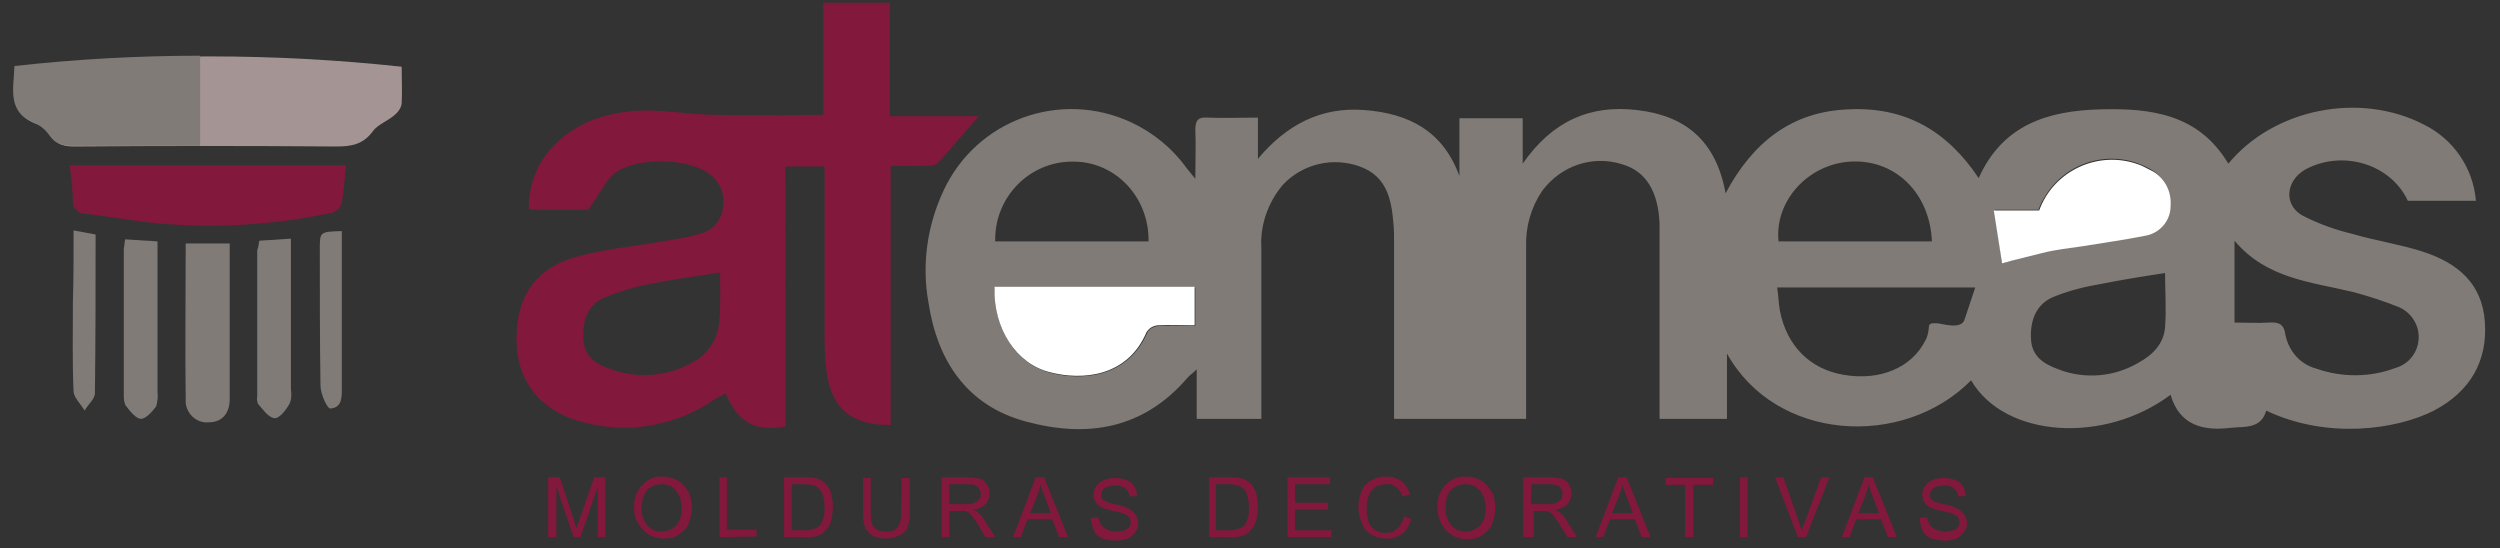<?xml version="1.0" encoding="utf-8"?>
<!-- Generator: Adobe Illustrator 19.2.1, SVG Export Plug-In . SVG Version: 6.00 Build 0)  -->
<svg version="1.1" id="Capa_1" xmlns="http://www.w3.org/2000/svg" xmlns:xlink="http://www.w3.org/1999/xlink" x="0px" y="0px"
	 viewBox="0 0 363.5 79.7" style="enable-background:new 0 0 363.5 79.7;" xml:space="preserve">
<rect x="0" y="0" width="363.5" height="79.7" fill="#333333" stroke="none"/>
<style type="text/css">
	.st0{fill:#807B76;}
	.st1{fill:#82183C;}
	.st2{fill:#A49594;}
	.st3{fill:#FFFFFF;}
</style>
<title>ateneas</title>
<g>
	<g id="dSWJBB">
		<path class="st0" d="M286.6,55.3c-9.9,10-28.4,8.9-35.5-3.9v9.5h-9.8v-2.3c0-7.8,0-15.7,0-23.5c0-0.9,0-1.7,0-2.6
			c-0.2-4.7-2-7.6-5.4-8.6c-4.3-1.4-9,0.2-11.7,3.9c-1.6,2.4-2.4,5.2-2.3,8.1c0,7.5,0,15,0,22.5c0,0.8,0,1.6,0,2.5h-19.2
			c0-0.7,0-1.5,0-2.2c0-7.8,0-15.5,0-23.3c0-1,0-2-0.1-3c-0.3-3.5-1-6.8-4.9-8.2c-3.9-1.4-8.3-0.4-11.2,2.7
			c-2.1,2.5-3.3,5.8-3.1,9.1c0,7.4,0,14.8,0,22.2c0,0.9,0,1.7,0,2.7H174v-7.2c-0.7,0.7-1.1,0.9-1.4,1.3c-6.4,7.4-14.5,8.7-23.4,6.3
			c-8.6-2.3-12.9-8.8-14.2-17.3c-1-5.5-0.2-11.2,2.2-16.3c4.8-10.3,17-14.7,27.3-9.9c3.2,1.5,6,3.8,8,6.6c0.3,0.4,0.6,0.7,1.3,1.6
			c0-2.8,0.1-4.9,0-7.1c0-1.4,0.4-1.9,1.8-1.8c2.3,0.1,4.7,0,7.3,0v6c4.1-4.9,9.1-7.6,15.5-7.1c6.4,0.5,11.4,3,13.8,9.6v-8.4h9.2
			v6.6c4.3-6.2,9.8-8.6,16.6-7.8c7,0.8,11.5,4.4,12.9,12.1c4-7.5,9.7-11.9,17.9-12.2c8.2-0.4,14.3,3.1,18.9,10
			c3.5-7.8,10.1-9.8,17.7-10c7.4-0.2,14.3,0.7,18.6,7.9c6.6-8,19.1-10.5,28.4-5.7c4.3,2.1,7.2,6.3,7.6,11.1h-9.9
			c-2.5-5.4-9.6-7.5-15-4.5c-2.7,1.6-3.1,5-0.4,6.6c2.3,1.2,4.8,2.1,7.3,2.7c3.4,1,6.9,1.5,10.3,2.6c4.9,1.6,8.6,4.5,9,10.2
			c0.4,5.7-2.1,10.1-7.4,12.9c-5.5,2.8-15.6,4.2-24.4,0c-0.7,2.7-3.2,2.3-5.1,2.5c-4,0.5-7.5-0.3-8.8-4.8
			C306,64.6,291.5,63.7,286.6,55.3z M144.6,41.7c-0.1,6.1,3.1,11.2,8.1,12.5c4.9,1.3,11.4,0.5,14.1-5.8c0.3-0.6,0.9-0.9,1.6-1
			c1.8-0.1,3.5,0,5.4,0v-5.6H144.6z M324.9,35v11.9c1.8,0,3.4,0.1,5,0c1.4-0.1,2.2,0.2,2.4,1.8c0.5,2.4,2.2,4.3,4.5,4.9
			c3.7,1.3,7.8,1.3,11.5-0.1c2.5-0.7,3.9-3.3,3.2-5.8c-0.4-1.3-1.3-2.4-2.6-3c-2.2-0.9-4.4-1.6-6.6-2.2
			C336.2,41,329.6,40.6,324.9,35L324.9,35z M287.2,41.8h-28.8c0.2,1.3,0.2,2.3,0.4,3.4c1,5.1,4.4,8.5,9.3,9.3
			c5.2,0.9,9.9-1,11.9-5.1c0.9-1.8-0.2-2.5,1.6-2.4c0.7,0,3.7,1.1,4.1-0.7C286.2,44.8,286.7,43.3,287.2,41.8L287.2,41.8z
			 M291.1,38.3c2-0.6,3.8-1.2,5.7-1.7c1.9-0.4,4-0.6,5.9-1c3-0.5,6.1-0.9,9-1.5c2.2-0.3,3.8-2.1,3.8-4.3c0.2-2.2-1-4.3-3-5.3
			c-5.4-3-12.2-1.1-15.3,4.3c-0.3,0.5-0.6,1.1-0.8,1.7H290L291.1,38.3z M314.8,39.7c-3.3,0.5-6.4,1-9.4,1.6c-2.4,0.4-4.7,1-6.9,1.9
			c-2.5,1.1-3.3,3.4-3.2,6s1.8,3.7,4,4.5c3.8,1.5,8.2,1.1,11.7-1c2-1.1,3.6-2.7,3.8-5.1C315,45,314.8,42.3,314.8,39.7L314.8,39.7z
			 M167,35.1c0.1-6.5-4.9-11.7-11.1-11.6c-6.2,0-11.2,5.1-11.2,11.3c0,0.1,0,0.2,0,0.3H167L167,35.1z M280.9,35.1
			c-0.3-7.1-5.4-12-11.9-11.6c-6.2,0.4-11,5.8-10.4,11.6H280.9L280.9,35.1z"/>
		<path class="st1" d="M85.5,30.5h-7.1c-0.4,0-0.8,0-1.5-0.1c-0.1-3.4,1.2-6.7,3.5-9.1c3.3-3.5,7.7-4.9,12.3-5.2
			c3.8-0.2,7.6,0.6,11.5,0.6c5.1,0.1,10.2,0,15.5,0V0.4h9.7v16.5h12.9c-2,2.3-3.9,4.5-5.8,6.7c-0.5,0.4-1.1,0.6-1.7,0.5
			c-1.7,0.1-3.4,0-5.3,0v37.7c-5.7,0-8.5-2.3-9.3-7.6c-0.2-1.5-0.3-3.1-0.3-4.7c0-8.4,0-16.8,0-25.3h-5.7V62
			c-4.5,0.8-6.9-0.6-8.7-4.8L104,58c-5.7,4-12.9,5.2-19.6,3.3c-6-1.7-9.3-6-9.3-12c0-6.4,2.9-10.5,9.2-12.1
			c4.3-1.1,8.8-1.5,13.2-2.3c1.4-0.2,2.8-0.5,4.2-0.9c1.8-0.4,3.2-1.9,3.4-3.7c0.4-2.1-0.5-4.2-2.4-5.3c-3.3-2.1-10.5-2.1-13.5,0.3
			C87.9,26.6,87,28.5,85.5,30.5z M104.7,39.6c-3.5,0.6-6.9,1-10.2,1.7c-2.3,0.4-4.5,1.1-6.7,2c-2.4,1.1-3.1,3.4-3,5.9
			s1.7,3.7,3.8,4.4c3.9,1.5,8.3,1.2,11.9-0.8c2.4-1.2,4-3.6,4.1-6.3C104.8,44.2,104.7,41.9,104.7,39.6z"/>
		<path class="st2" d="M58.4,9.7c0,1.8,0.1,3.6,0,5.4c-0.1,0.6-0.5,1.2-1,1.6c-1,0.9-2.5,1.4-3.2,2.4c-1.4,1.9-3.1,2.2-5.3,2.2
			c-12.7-0.1-25.4-0.1-38,0c-1.5,0-2.6-0.2-3.5-1.5c-0.4-0.7-1.1-1.3-1.9-1.7C1,16.5,2.2,12.9,2.3,9.7C20.9,7.7,39.8,7.7,58.4,9.7z"
			/>
		<path class="st1" d="M10.1,24h40.2c-0.2,2-0.3,4-0.7,5.8c-0.3,0.6-0.9,1.1-1.6,1.2c-8.2,1.7-16.5,2.2-24.8,1.5
			c-3.5-0.3-7-1-10.6-1.4c-1,0.1-1.9-0.6-2-1.6c0-0.2,0-0.4,0-0.5C10.5,27.3,10.4,25.6,10.1,24z"/>
		<path class="st0" d="M27,35.4h6.4c0,2.7,0,5.2,0,7.8c0,4.9,0,9.8,0,14.8c0,2.2-1.2,3.4-3,3.4c-1.7,0.2-3.2-1.1-3.4-2.8
			c0-0.2,0-0.4,0-0.5C26.9,50.6,27,43.2,27,35.4z"/>
		<path class="st0" d="M18.2,34.8l4.7,0.3c0,2.1,0,4.1,0,6.1c0,5.3,0,10.5,0,15.8c0.1,0.7,0,1.4-0.2,2.1c-0.6,0.8-1.5,1.8-2.2,1.8
			s-1.6-1.1-2.2-1.9c-0.3-0.5-0.3-1.1-0.3-1.7c0-7,0-14.1,0-21.1C18.1,35.7,18.1,35.2,18.2,34.8z"/>
		<path class="st0" d="M37.7,35l4.6-0.3c0,2.6,0,5.1,0,7.6c0,4.8,0,9.5,0,14.3c0.1,0.7,0.1,1.4-0.2,2.1c-0.5,0.9-1.5,2.2-2.2,2.1
			c-0.9-0.1-1.7-1.3-2.4-2.1c-0.1-0.3-0.2-0.7-0.1-1c0-7.1,0-14.2,0-21.3C37.6,35.9,37.6,35.4,37.7,35z"/>
		<path class="st0" d="M10.7,33.5l3.2,0.6c0,7.8,0,15.5-0.1,23.1c0,0.8-1,1.6-1.5,2.5c-0.5-0.9-1.5-1.8-1.6-2.7
			c-0.2-4.4-0.1-8.8-0.1-13.2C10.7,40.4,10.7,37.1,10.7,33.5z"/>
		<path class="st0" d="M49.7,33.6c0,1.6,0,3.2,0,4.8c0,5.9,0,11.8,0,17.7c0,1.3,0.2,3.2-1.7,3.3c-0.4,0-1.4-2.1-1.4-3.3
			c-0.1-6.6-0.1-13.2-0.1-19.9C46.5,33.7,46.5,33.7,49.7,33.6z"/>
		<path class="st3" d="M144.6,41.7h29.1v5.6c-1.9,0-3.7-0.1-5.4,0c-0.7,0.1-1.2,0.4-1.6,1c-2.7,6.4-9.2,7.1-14.1,5.8
			C147.8,52.9,144.4,47.8,144.6,41.7z"/>
		<path class="st3" d="M291.1,38.3l-1.2-7.7h6.6c2.1-5.8,8.6-8.8,14.4-6.7c0.6,0.2,1.1,0.5,1.7,0.8c2,0.9,3.2,3,3,5.3
			c0,2.2-1.7,4-3.8,4.3c-3,0.6-6,1-9,1.5c-2,0.3-4,0.5-5.9,1S293.1,37.7,291.1,38.3z"/>
		<path class="st0" d="M29.1,8.1c-9,0-18,0.5-27,1.5c-0.1,3.3-1.2,6.8,3.2,8.4c0.8,0.4,1.4,1,1.9,1.7c0.9,1.3,2,1.5,3.5,1.5
			c6.1,0,12.3,0,18.4,0V8.1z"/>
	</g>
	<path class="st1" d="M79.7,78.1v-8.7h1.7l2,6.1c0.2,0.6,0.3,1,0.4,1.3c0.1-0.3,0.3-0.8,0.5-1.4l2.1-6H88v8.7h-1.1v-7.3l-2.5,7.3h-1
		l-2.5-7.4v7.4H79.7L79.7,78.1z"/>
	<path class="st1" d="M92.2,73.9c-0.1-1.2,0.3-2.5,1.2-3.4c0.8-0.8,1.8-1.3,3-1.2c0.8,0,1.5,0.2,2.2,0.6c0.6,0.4,1.1,0.9,1.5,1.6
		c0.3,0.7,0.5,1.5,0.5,2.3c0,0.8-0.2,1.6-0.5,2.4c-0.3,0.7-0.9,1.2-1.5,1.6c-0.6,0.4-1.4,0.5-2.1,0.5c-0.8,0-1.5-0.2-2.2-0.6
		c-0.6-0.4-1.1-0.9-1.5-1.6C92.3,75.4,92.2,74.7,92.2,73.9z M93.3,73.9c-0.1,0.9,0.3,1.8,0.8,2.5c1.1,1.2,3,1.2,4.2,0c0,0,0,0,0,0
		c0.6-0.7,0.9-1.6,0.8-2.6c0-0.6-0.1-1.3-0.4-1.8c-0.2-0.5-0.6-0.9-1-1.2c-0.5-0.3-1-0.4-1.5-0.4c-0.8,0-1.5,0.3-2.1,0.8
		C93.6,71.9,93.2,72.9,93.3,73.9L93.3,73.9z"/>
	<path class="st1" d="M104.6,78.1v-8.7h1.1v7.6h4.3v1L104.6,78.1L104.6,78.1z"/>
	<path class="st1" d="M114,78.1v-8.7h3c0.5,0,1,0,1.5,0.1c0.5,0.1,0.9,0.3,1.3,0.6c0.5,0.4,0.8,0.9,1,1.5c0.2,0.7,0.3,1.4,0.3,2.1
		c0,0.6-0.1,1.2-0.2,1.8c-0.1,0.5-0.3,0.9-0.6,1.3c-0.2,0.3-0.5,0.6-0.8,0.8c-0.3,0.2-0.6,0.3-1,0.4c-0.5,0.1-0.9,0.2-1.4,0.1
		L114,78.1L114,78.1z M115.2,77.1h1.8c0.5,0,0.9,0,1.3-0.2c0.3-0.1,0.6-0.2,0.8-0.4c0.3-0.3,0.5-0.7,0.6-1.1
		c0.2-0.5,0.2-1.1,0.2-1.7c0-0.7-0.1-1.4-0.4-2.1c-0.2-0.4-0.6-0.8-1.1-1c-0.5-0.1-1-0.2-1.5-0.2h-1.8V77.1L115.2,77.1z"/>
	<path class="st1" d="M131.1,69.5h1.2v5c0,0.7-0.1,1.4-0.3,2.1c-0.2,0.5-0.6,1-1.1,1.2c-0.6,0.3-1.3,0.5-2,0.5c-0.7,0-1.4-0.1-2-0.4
		c-0.5-0.3-0.9-0.7-1.1-1.2c-0.2-0.7-0.4-1.4-0.3-2.2v-5h1.1v5c0,0.6,0,1.1,0.2,1.7c0.1,0.4,0.4,0.6,0.7,0.8
		c0.4,0.2,0.8,0.3,1.2,0.3c0.7,0.1,1.3-0.1,1.8-0.6c0.4-0.6,0.6-1.4,0.5-2.2L131.1,69.5L131.1,69.5z"/>
	<path class="st1" d="M136.9,78.1v-8.7h3.8c0.6,0,1.2,0.1,1.8,0.2c0.4,0.2,0.8,0.4,1,0.8c0.2,0.4,0.4,0.8,0.4,1.3
		c0,0.6-0.2,1.1-0.6,1.6c-0.5,0.5-1.2,0.8-1.8,0.8c0.2,0.1,0.5,0.3,0.7,0.4c0.4,0.3,0.7,0.7,1,1.2l1.5,2.4h-1.4l-1.1-1.8
		c-0.3-0.5-0.6-0.9-0.8-1.2c-0.2-0.2-0.4-0.4-0.6-0.6c-0.2-0.1-0.3-0.2-0.5-0.2c-0.2,0-0.4,0-0.6,0H138v3.8L136.9,78.1L136.9,78.1z
		 M138,73.3h2.5c0.4,0,0.8,0,1.2-0.2c0.3-0.1,0.5-0.3,0.7-0.5c0.2-0.2,0.2-0.5,0.2-0.8c0-0.4-0.2-0.7-0.4-1
		c-0.4-0.3-0.9-0.4-1.4-0.4H138L138,73.3L138,73.3z"/>
	<path class="st1" d="M147.3,78.1l3.3-8.7h1.2l3.5,8.7h-1.3l-1-2.6h-3.6l-1,2.6H147.3L147.3,78.1z M149.8,74.6h3l-0.9-2.4
		c-0.3-0.7-0.5-1.3-0.6-1.8c-0.1,0.6-0.3,1.1-0.5,1.7L149.8,74.6z"/>
	<path class="st1" d="M158.6,75.3l1.1-0.1c0,0.4,0.2,0.7,0.4,1.1c0.2,0.3,0.5,0.5,0.9,0.7c0.4,0.2,0.9,0.3,1.3,0.3
		c0.4,0,0.8-0.1,1.2-0.2c0.3-0.1,0.6-0.3,0.7-0.5c0.2-0.2,0.2-0.5,0.2-0.7c0-0.3-0.1-0.5-0.2-0.7c-0.2-0.2-0.5-0.4-0.8-0.5
		c-0.5-0.2-1-0.3-1.5-0.4c-0.6-0.1-1.1-0.3-1.7-0.5c-0.4-0.2-0.7-0.5-0.9-0.8c-0.2-0.3-0.3-0.7-0.3-1.1c0-0.4,0.1-0.9,0.4-1.2
		c0.3-0.4,0.6-0.7,1.1-0.9c0.5-0.2,1-0.3,1.6-0.3c0.6,0,1.2,0.1,1.7,0.3c0.5,0.2,0.9,0.5,1.1,0.9c0.3,0.4,0.4,0.9,0.4,1.4l-1.1,0.1
		c0-0.5-0.2-0.9-0.6-1.2c-0.4-0.3-1-0.5-1.5-0.4c-0.5,0-1.1,0.1-1.5,0.4c-0.3,0.2-0.5,0.6-0.5,0.9c0,0.3,0.1,0.6,0.3,0.8
		c0.5,0.3,1.1,0.5,1.7,0.6c0.7,0.1,1.3,0.3,1.9,0.6c0.4,0.2,0.8,0.5,1.1,0.9c0.2,0.4,0.4,0.8,0.4,1.2c0,0.5-0.1,0.9-0.4,1.3
		c-0.3,0.4-0.7,0.8-1.1,1c-0.5,0.2-1.1,0.3-1.7,0.3c-0.7,0-1.3-0.1-2-0.3c-0.5-0.2-0.9-0.5-1.2-1C158.8,76.5,158.6,75.9,158.6,75.3z
		"/>
	<path class="st1" d="M175.8,78.1v-8.7h3c0.5,0,1,0,1.5,0.1c0.5,0.1,0.9,0.3,1.3,0.6c0.5,0.4,0.8,0.9,1,1.5c0.2,0.7,0.3,1.4,0.3,2.1
		c0,0.6-0.1,1.2-0.2,1.8c-0.1,0.5-0.3,0.9-0.6,1.3c-0.2,0.3-0.5,0.6-0.8,0.8c-0.3,0.2-0.6,0.3-1,0.4c-0.5,0.1-0.9,0.2-1.4,0.1
		L175.8,78.1L175.8,78.1z M176.9,77.1h1.8c0.5,0,0.9,0,1.3-0.2c0.3-0.1,0.6-0.2,0.8-0.4c0.3-0.3,0.5-0.7,0.6-1.1
		c0.2-0.5,0.2-1.1,0.2-1.7c0-0.7-0.1-1.4-0.4-2.1c-0.2-0.4-0.6-0.8-1.1-1c-0.5-0.1-1-0.2-1.5-0.2h-1.8V77.1L176.9,77.1z"/>
	<path class="st1" d="M187.2,78.1v-8.7h6.2v1h-5.1v2.7h4.8v1h-4.8v3h5.3v1L187.2,78.1L187.2,78.1z"/>
	<path class="st1" d="M204.1,75.1l1.1,0.3c-0.2,0.8-0.6,1.6-1.3,2.2c-0.7,0.5-1.5,0.8-2.3,0.7c-0.8,0-1.6-0.2-2.3-0.6
		c-0.6-0.4-1.1-1-1.3-1.7c-0.3-0.7-0.5-1.5-0.5-2.3c0-0.8,0.2-1.6,0.5-2.4c0.3-0.6,0.8-1.2,1.5-1.5c0.6-0.4,1.4-0.5,2.1-0.5
		c0.8,0,1.5,0.2,2.2,0.7c0.6,0.5,1,1.1,1.2,1.9l-1.1,0.3c-0.1-0.5-0.4-1-0.9-1.4c-0.4-0.3-0.9-0.5-1.4-0.4c-0.6,0-1.2,0.1-1.7,0.5
		c-0.4,0.3-0.8,0.8-0.9,1.3c-0.2,0.5-0.3,1.1-0.3,1.7c0,0.7,0.1,1.3,0.3,2c0.2,0.5,0.5,0.9,1,1.2c0.4,0.3,0.9,0.4,1.5,0.4
		c0.6,0,1.2-0.2,1.6-0.6C203.7,76.3,204,75.8,204.1,75.1z"/>
	<path class="st1" d="M209,73.9c-0.1-1.2,0.3-2.5,1.2-3.4c0.8-0.8,1.8-1.3,3-1.2c0.8,0,1.5,0.2,2.2,0.6c0.6,0.4,1.1,0.9,1.5,1.6
		c0.4,0.7,0.5,1.5,0.5,2.4c0,0.8-0.2,1.6-0.5,2.4c-0.3,0.7-0.9,1.2-1.5,1.6c-0.6,0.4-1.4,0.5-2.1,0.5c-0.8,0-1.5-0.2-2.2-0.6
		c-0.6-0.4-1.1-0.9-1.5-1.6C209.2,75.4,209,74.7,209,73.9z M210.2,73.9c-0.1,0.9,0.3,1.8,0.8,2.5c1.1,1.2,3,1.2,4.2,0c0,0,0,0,0,0
		c0.6-0.7,0.9-1.6,0.8-2.6c0-0.6-0.1-1.3-0.4-1.8c-0.2-0.5-0.6-0.9-1-1.2c-0.5-0.3-1-0.4-1.5-0.4c-0.8,0-1.5,0.3-2.1,0.8
		C210.4,71.9,210.1,72.9,210.2,73.9L210.2,73.9z"/>
	<path class="st1" d="M221.5,78.1v-8.7h3.8c0.6,0,1.2,0.1,1.8,0.2c0.4,0.2,0.8,0.4,1,0.8c0.2,0.4,0.4,0.8,0.4,1.3
		c0,0.6-0.2,1.1-0.6,1.6c-0.5,0.5-1.2,0.8-1.8,0.8c0.2,0.1,0.5,0.3,0.7,0.4c0.4,0.3,0.7,0.7,1,1.2l1.5,2.4h-1.4l-1.1-1.8
		c-0.3-0.5-0.6-0.9-0.8-1.2c-0.2-0.2-0.4-0.4-0.6-0.6c-0.2-0.1-0.3-0.2-0.5-0.2c-0.2,0-0.4,0-0.6,0h-1.3v3.8L221.5,78.1L221.5,78.1z
		 M222.6,73.3h2.5c0.4,0,0.8,0,1.2-0.2c0.3-0.1,0.5-0.3,0.7-0.5c0.1-0.2,0.2-0.5,0.2-0.8c0-0.4-0.2-0.7-0.4-1
		c-0.4-0.3-0.9-0.4-1.4-0.4h-2.7L222.6,73.3L222.6,73.3z"/>
	<path class="st1" d="M232,78.1l3.3-8.7h1.2l3.5,8.7h-1.3l-1-2.6h-3.6l-1,2.6H232z M234.4,74.6h3l-0.9-2.4c-0.3-0.7-0.5-1.3-0.6-1.8
		c-0.1,0.6-0.3,1.1-0.5,1.7L234.4,74.6z"/>
	<path class="st1" d="M245,78.1v-7.6h-2.8v-1h6.9v1h-2.9v7.6H245L245,78.1z"/>
	<path class="st1" d="M253,78.1v-8.7h1.1v8.7H253z"/>
	<path class="st1" d="M261.4,78.1l-3.3-8.7h1.2l2.2,6.3c0.2,0.5,0.3,1,0.5,1.4c0.1-0.5,0.3-1,0.5-1.4l2.3-6.3h1.2l-3.4,8.7H261.4
		L261.4,78.1z"/>
	<path class="st1" d="M267.8,78.1l3.3-8.7h1.2l3.5,8.7h-1.3l-1-2.6h-3.6l-1,2.6H267.8z M270.2,74.6h3l-0.9-2.4
		c-0.3-0.7-0.5-1.3-0.6-1.8c-0.1,0.6-0.3,1.1-0.5,1.7L270.2,74.6z"/>
	<path class="st1" d="M279.1,75.3l1.1-0.1c0,0.4,0.2,0.7,0.4,1.1c0.2,0.3,0.5,0.5,0.9,0.7c0.4,0.2,0.9,0.3,1.3,0.3
		c0.4,0,0.8-0.1,1.2-0.2c0.3-0.1,0.6-0.3,0.7-0.5c0.2-0.2,0.2-0.5,0.2-0.7c0-0.3-0.1-0.5-0.2-0.7c-0.2-0.2-0.5-0.4-0.8-0.5
		c-0.5-0.2-1-0.3-1.5-0.4c-0.6-0.1-1.1-0.3-1.7-0.5c-0.4-0.2-0.7-0.5-0.9-0.8c-0.2-0.3-0.3-0.7-0.3-1.1c0-0.4,0.1-0.9,0.4-1.2
		c0.3-0.4,0.6-0.7,1.1-0.9c0.5-0.2,1-0.3,1.6-0.3c0.6,0,1.2,0.1,1.7,0.3c0.5,0.2,0.9,0.5,1.1,0.9c0.3,0.4,0.4,0.9,0.4,1.4l-1.1,0.1
		c0-0.5-0.2-0.9-0.6-1.2c-0.4-0.3-1-0.5-1.5-0.4c-0.5,0-1.1,0.1-1.5,0.4c-0.3,0.2-0.5,0.6-0.5,0.9c0,0.3,0.1,0.6,0.3,0.8
		c0.5,0.3,1.1,0.5,1.7,0.6c0.7,0.1,1.3,0.3,1.9,0.6c0.4,0.2,0.8,0.5,1.1,0.9c0.2,0.4,0.4,0.8,0.4,1.2c0,0.5-0.1,0.9-0.4,1.3
		c-0.3,0.4-0.7,0.8-1.1,1c-0.5,0.2-1.1,0.3-1.7,0.3c-0.7,0-1.3-0.1-2-0.3c-0.5-0.2-0.9-0.5-1.2-1C279.3,76.5,279.1,75.9,279.1,75.3z
		"/>
</g>
</svg>
